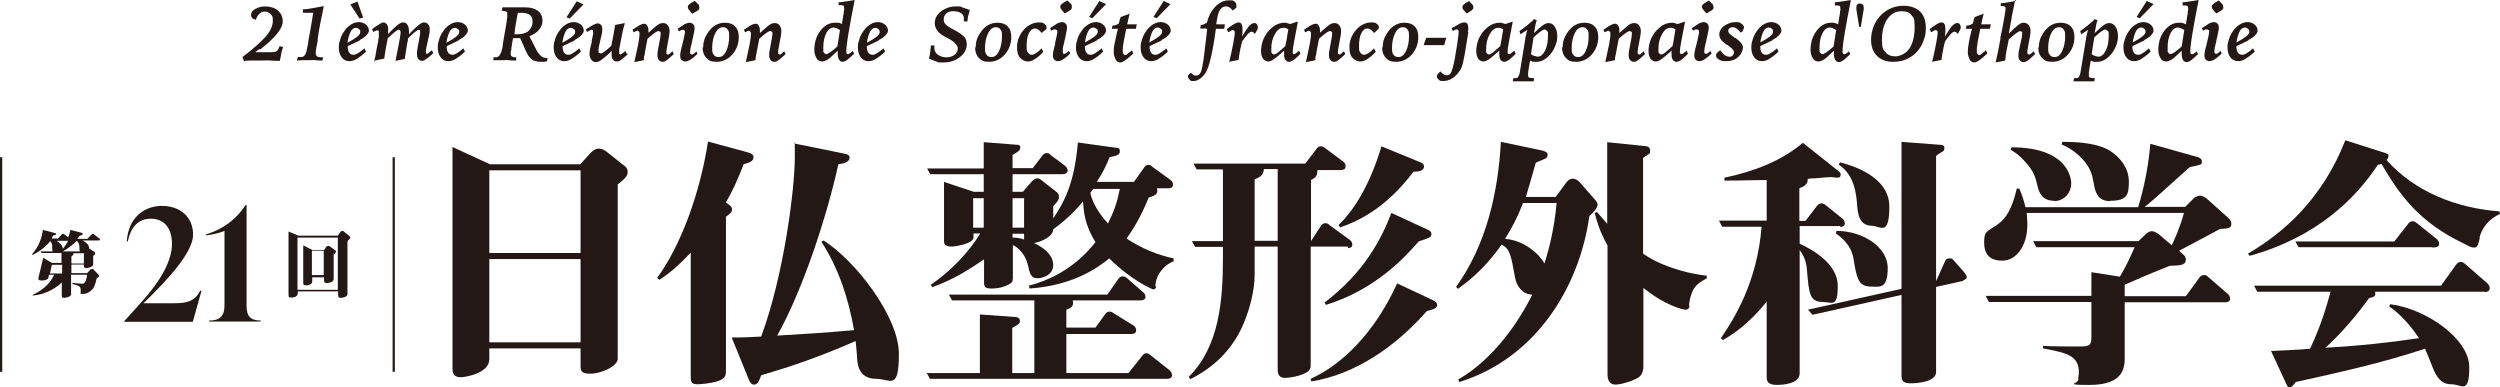 <?xml version="1.0" encoding="UTF-8"?>
<svg id="_レイヤー_1" data-name="レイヤー_1" xmlns="http://www.w3.org/2000/svg" version="1.1" viewBox="0 0 780.7 121">
  <!-- Generator: Adobe Illustrator 29.3.1, SVG Export Plug-In . SVG Version: 2.1.0 Build 151)  -->
  <defs>
    <style>
      .st0 {
        fill: #231815;
      }
    </style>
  </defs>
  <g>
    <g>
      <path class="st0" d="M81,15.3l-1.3,1h4.8c1,0,1.7-.1,2-.4s.6-.8.8-1.5l1.1.3c-.3.8-.5,1.5-.6,2.2s-.3,1.4-.4,2.1c-1.1,0-2.1,0-3-.1s-1.9,0-2.7,0h-3.3c-.8,0-1.6,0-2.2.2l-.5-1.3c3.2-2.4,5.6-4.5,7.2-6.3,1.6-1.8,2.3-3.5,2.3-5s-.2-1.6-.7-2.1-1.1-.8-1.8-.8-1.2.2-1.7.7-.9,1.1-1.1,1.9l-.7-.3c-.3,0-.5-.3-.6-.5s-.2-.4-.2-.7c0-.8.4-1.4,1.3-1.9.9-.5,1.9-.8,3.2-.8s2.9.4,3.9,1.3c1,.9,1.5,2,1.5,3.4,0,2.1-2.2,4.9-6.6,8.4l-.5.4-.2-.2Z"/>
      <path class="st0" d="M92.9,17.8h.7c.5,0,.9,0,1.2-.2s.4-.4.6-.7c.1-.3.3-.7.4-1.3s.4-1.7.6-3.4l.4-2.2c.5-2.7.8-4.7,1-6h-3.2v-1.1c1.1,0,2.2-.2,3.3-.4s2.2-.4,3.2-.6c-.3,1.7-.6,3.2-.9,4.5s-.4,2.3-.6,3.2l-.4,2.6v.7c-.5,2.1-.6,3.3-.6,3.6,0,.5.1.9.4,1.1s.8.3,1.6.3h.3l-.2,1c-.8,0-1.5,0-2.2-.1s-1.2,0-1.7,0h-1.4c-.6,0-1.5,0-2.7.1l.3-1.1h0Z"/>
      <path class="st0" d="M112.2,12.7l-3.6,1.7v.3c0,.8.2,1.4.5,1.8s.7.6,1.3.6.9-.2,1.4-.5,1.2-.8,2-1.5l.5,1c-1.1,1.1-2.1,1.8-2.9,2.3s-1.6.7-2.3.7c-1,0-1.8-.4-2.4-1.2s-.9-1.8-.9-3.1.2-1.7.5-2.7.8-1.8,1.3-2.5c.6-.9,1.3-1.5,2.1-2s1.6-.7,2.4-.7,1.6.3,2.2.8.9,1.2.9,1.9-1,2-2.9,2.9h0v.2ZM108.6,13.3h0c2.6-1.4,3.9-2.4,3.9-3.2s0-.7-.4-1-.6-.4-1-.4c-.6,0-1.2.4-1.6,1.2s-.8,2-1,3.5h0ZM111.6.4l1.8,5.1-1.1.3-2.9-4.4,2.2-.9h0Z"/>
      <path class="st0" d="M116.9,19.2c0-.6.3-1.3.4-2.1s.3-1.7.5-2.8l.3-1.4c0-.6.2-1.1.2-1.5v-1c0-.3,0-.6,0-.7s-.3-.2-.5-.2-.3,0-.5.1-.4.2-.7.4l-.4-.9c.3-.2.6-.4,1.1-.8,1.2-.8,2-1.3,2.4-1.3s.8.2,1.1.6.4.8.4,1.4,0,.7,0,1.3,0,.3,0,.4c0-.1.4-.4.6-.7,1.9-2,3.2-3,4-3s1,.2,1.4.7.5,1.2.5,2,0,.3,0,.5v.5l.5-.5c2-2.1,3.4-3.2,4.1-3.2s1.1.2,1.4.6c.4.4.5,1,.5,1.7s-.2,1.9-.6,3.5-.6,2.7-.6,3.3,0,.4,0,.5.2.2.3.2.3,0,.6-.3.6-.5,1-.8l.4.9h0c-1.7,1.6-2.8,2.4-3.4,2.4s-1-.2-1.3-.6-.4-1-.4-1.7.2-1.9.5-3.4.5-2.6.5-3.2,0-.4,0-.6c0-.1-.2-.2-.4-.2-.4,0-1.2.6-2.6,1.9-.3.3-.6.6-.8.8,0,.3,0,.8-.2,1.3-.4,2.5-.7,4.2-.8,5.1l-2.9.6c.7-3.4,1.1-5.7,1.3-6.7.2-1.1.3-1.8.3-2.2s0-.4-.2-.6-.2-.2-.4-.2c-.4,0-1.2.6-2.5,1.8-.4.4-.7.6-.9.8-.3,1.4-.5,2.7-.7,3.7s-.3,1.9-.4,2.7l-2.9.6v.3Z"/>
      <path class="st0" d="M143.1,12.7l-3.6,1.7v.3c0,.8.2,1.4.5,1.8s.7.6,1.3.6.9-.2,1.4-.5,1.2-.8,2-1.5l.5,1c-1.1,1.1-2.1,1.8-2.9,2.3s-1.6.7-2.3.7c-1,0-1.8-.4-2.4-1.2s-.9-1.8-.9-3.1.2-1.7.5-2.7.8-1.8,1.3-2.5c.6-.9,1.3-1.5,2.1-2s1.6-.7,2.4-.7,1.6.3,2.2.8.9,1.2.9,1.9-1,2-2.9,2.9h0v.2ZM139.5,13.3h0c2.6-1.4,3.9-2.4,3.9-3.2s0-.7-.4-1-.6-.4-1-.4c-.6,0-1.2.4-1.6,1.2s-.8,2-1,3.5h0Z"/>
      <path class="st0" d="M154.4,17.9h.5c1,0,1.7-1.2,2.1-3.6v-.4l1.2-7c0-.6.2-1.1.2-1.6v-1c0-.3,0-.6-.3-.7-.2,0-.6-.2-1.1-.2h-.3l.2-1.1c.6,0,1.2,0,1.6,0s.8,0,1.2,0h4.4c1.7,0,3,.4,3.9,1.1s1.4,1.7,1.4,3-.4,2-1.1,2.9-1.7,1.5-3,2l1.6,3.1c0,.1.2.3.3.6,1,2.1,2.1,3.1,3.3,3.1s.2,0,.3,0h.2l-.2,1.1c-.3,0-.6,0-.9.1h-.9c-.8,0-1.5-.1-2.1-.3s-1.1-.6-1.5-1.1c-.5-.5-1.1-1.7-1.9-3.6-.4-1-.8-1.8-1.1-2.4h-2.2l-.5,3c0,.4,0,.8-.2,1.1v.7c0,.4,0,.7.3.9s.6.3,1.1.3h.3v1c-1,0-1.7,0-2.3-.1s-1.1,0-1.5,0h-3.4l.2-1h.2ZM160.6,10.7h.7c1.6,0,2.9-.3,3.7-1s1.3-1.7,1.3-2.9-.3-1.7-.8-2.1-1.4-.7-2.5-.7-.3,0-.7,0h-.6c-.2,1.3-.6,3-.9,5.3,0,.7-.2,1.2-.2,1.5h0Z"/>
      <path class="st0" d="M179.3,12.7l-3.6,1.7v.3c0,.8.2,1.4.5,1.8s.7.6,1.3.6.9-.2,1.4-.5,1.2-.8,2-1.5l.5,1c-1.1,1.1-2.1,1.8-2.9,2.3s-1.6.7-2.3.7c-1,0-1.8-.4-2.4-1.2s-.9-1.8-.9-3.1.2-1.7.5-2.7.8-1.8,1.3-2.5c.6-.9,1.3-1.5,2.1-2,.8-.5,1.6-.7,2.4-.7s1.6.3,2.2.8.9,1.2.9,1.9-1,2-2.9,2.9h0v.2ZM175.7,13.3h0c2.6-1.4,3.9-2.4,3.9-3.2s0-.7-.4-1-.6-.4-1-.4c-.6,0-1.2.4-1.6,1.2s-.8,2-1,3.5h0ZM180.1.4l2.1,1-4.3,4.4-1-.4s3.2-5,3.2-5Z"/>
      <path class="st0" d="M196.2,16.8l-1.6,1.4c-.4.3-.8.6-1.1.8s-.6.2-.9.2c-.5,0-.9-.2-1.2-.6s-.4-.9-.4-1.5v-1.2c-1.4,1.4-2.5,2.3-3.2,2.8s-1.2.7-1.7.7-1-.2-1.4-.7-.6-1.1-.6-1.9.2-1.9.7-3.7c0-.2,0-.4,0-.5.2-.8.3-1.4.4-1.8s0-.6,0-.8,0-.4,0-.5-.2-.2-.4-.2-.3,0-.6.2-.6.3-.9.5l-.3-.8.4-.3c1.7-1.1,2.7-1.6,3.2-1.6s.8.2,1.1.5c.3.3.4.8.4,1.4s-.2,1.8-.6,3.3-.6,2.6-.6,3.3,0,.6.2.7.3.2.5.2.7-.2,1.2-.6,1.3-1,2.1-1.8c.2-.9.4-1.9.6-3s.4-2.2.6-3.5l3-.6c0,.3-.2.9-.4,1.6s-.4,1.7-.6,2.8l-.3,1.5c-.2.9-.3,1.5-.4,2.1s0,.9,0,1.1,0,.4,0,.5c0,.1.2.2.3.2s.3,0,.6-.3c.3-.2.6-.4,1-.8l.4.9h.4Z"/>
      <path class="st0" d="M202.3,10.4l1.7-1.5c.8-.7,1.4-1.2,1.8-1.4.4-.2.8-.3,1.2-.3.6,0,1.2.2,1.5.7.4.4.6,1.1.6,1.8s-.2,1.9-.5,3.4-.5,2.6-.5,3.2,0,.4.1.5c0,.1.2.2.3.2h.3c.1,0,.3-.2.4-.3l.8-.7.4.9-1.1,1c-.5.5-1,.8-1.4,1.1s-.7.3-1,.3c-.5,0-.9-.2-1.2-.6s-.4-.9-.4-1.6.2-1.8.5-3.3.5-2.6.5-3.3,0-.5-.2-.6-.3-.2-.5-.2c-.4,0-1.3.6-2.6,1.7-.3.3-.6.5-.8.7l-.8,4.2c0,.6-.2,1.1-.3,1.5s0,.7,0,1l-3,.6c.5-2.2.9-4.1,1.2-5.6s.4-2.6.4-3.1,0-.6-.2-.8c0-.2-.3-.3-.5-.3s-.5.2-1.1.5h0l-.4-.8c.2-.1.5-.4.9-.6,1.3-.9,2.2-1.3,2.7-1.3s.8.2,1,.6c.3.4.4.9.4,1.5v1.3-.4Z"/>
      <path class="st0" d="M217.4,15.9l.4.9c-1,1-1.8,1.6-2.3,1.9s-1,.5-1.5.5-.9-.2-1.2-.5-.4-.8-.4-1.4.2-1.7.7-3.4c0-.2,0-.4.1-.5.2-.9.4-1.6.5-2.2s.2-1,.2-1.2,0-.4-.2-.5-.2-.2-.4-.2-.3,0-.5.1-.5.2-.8.4l-.4-.8,1.7-1.1c.4-.3.7-.5,1.1-.6s.6-.2.9-.2c.5,0,.9.2,1.2.5s.4.7.4,1.3-.2,1.3-.5,2.8c-.1.6-.3,1-.3,1.4-.2.9-.4,1.6-.5,2.1,0,.5-.1.8-.1,1.1s0,.4.1.5.2.2.4.2.4,0,.6-.2.6-.4,1-.8h-.2ZM217,.3l.9.9c.2.2.4.4.4.6s.1.4.1.6,0,.4-.2.6-.4.4-.8.6l-1.2.7-.8-.9h0c-.4-.5-.6-.8-.6-1.1s0-.5.2-.7.4-.4.7-.6l1.2-.7h.1Z"/>
      <path class="st0" d="M219.6,14.7c0-1.1.2-2.2.7-3.2s1.1-1.9,1.9-2.7c.6-.6,1.3-1,2-1.3s1.5-.4,2.3-.4c1.3,0,2.4.4,3.1,1.2.8.8,1.1,1.9,1.1,3.3,0,2.1-.7,3.9-2,5.4s-3,2.3-4.9,2.3-2.4-.4-3.2-1.2-1.2-1.9-1.2-3.3h.2ZM224.5,17.8c.9,0,1.7-.6,2.3-1.9s.9-2.8.9-4.6-.2-1.6-.5-2.1-.8-.7-1.4-.7c-1,0-1.8.6-2.4,1.8-.6,1.2-1,2.7-1,4.6s.2,1.7.5,2.2.8.7,1.4.7h.2Z"/>
      <path class="st0" d="M237.2,10.4l1.7-1.5c.8-.7,1.4-1.2,1.8-1.4.4-.2.8-.3,1.2-.3.6,0,1.2.2,1.5.7.4.4.6,1.1.6,1.8s-.2,1.9-.5,3.4-.5,2.6-.5,3.2,0,.4.1.5c0,.1.2.2.3.2h.3c.1,0,.3-.2.4-.3l.8-.7.4.9-1.1,1c-.5.5-1,.8-1.4,1.1s-.7.3-1,.3c-.5,0-.9-.2-1.2-.6s-.4-.9-.4-1.6.2-1.8.5-3.3.5-2.6.5-3.3,0-.5-.2-.6-.3-.2-.5-.2c-.4,0-1.3.6-2.6,1.7-.3.3-.6.5-.8.7l-.8,4.2c-.1.6-.2,1.1-.3,1.5s0,.7-.1,1l-3,.6c.5-2.2.9-4.1,1.2-5.6s.4-2.6.4-3.1,0-.6-.2-.8c-.1-.2-.3-.3-.5-.3s-.5.2-1.1.5h0l-.4-.8c.2-.1.5-.4.9-.6,1.3-.9,2.2-1.3,2.7-1.3s.8.2,1,.6c.3.4.4.9.4,1.5v1.3-.4Z"/>
      <path class="st0" d="M261.5,15.9l-1.8,1.7c-.6.6-1.2,1-1.6,1.2s-.9.4-1.3.4c-.8,0-1.4-.3-1.8-1s-.7-1.5-.7-2.6c0-2.3.6-4.3,1.9-6s2.8-2.5,4.5-2.5.7,0,1.1,0c.3,0,.7.2,1.1.4l.6-3.6c0-.3,0-.6.1-.8s0-.4,0-.5c0-.4,0-.7-.2-.8-.1-.1-.4-.2-.8-.2s-.1,0-.3,0h-.4V.7c.8,0,1.7-.2,2.5-.3S266.1.1,266.9,0c-.8,3.9-1.4,7.3-1.9,10.2-.5,2.9-.7,4.8-.7,5.6s0,.7.1.9c0,.2.2.2.4.2s.2,0,.3-.1.3-.2.5-.3l.7-.6.4.9-1.4,1.3c-.5.4-.8.7-1.2.9s-.7.3-.9.3c-.5,0-.9-.2-1.2-.7s-.4-1.1-.4-1.9,0-.2,0-.4v-.4h-.1ZM261.5,14.5l.8-5.1c-.4-.3-.8-.5-1.1-.6s-.6-.2-.9-.2c-.9,0-1.7.6-2.3,1.8s-.9,2.7-.9,4.5,0,1.2.2,1.5.4.5.7.5.7-.2,1.3-.6,1.3-1,2.2-1.8Z"/>
      <path class="st0" d="M274.3,12.7l-3.6,1.7v.3c0,.8.2,1.4.5,1.8s.7.6,1.3.6.9-.2,1.4-.5,1.2-.8,2-1.5l.5,1c-1.1,1.1-2.1,1.8-2.9,2.3s-1.6.7-2.3.7c-1,0-1.8-.4-2.4-1.2s-.9-1.8-.9-3.1.2-1.7.5-2.7.8-1.8,1.3-2.5c.6-.9,1.3-1.5,2.1-2s1.6-.7,2.4-.7,1.6.3,2.2.8.9,1.2.9,1.9-1,2-2.9,2.9h0v.2ZM270.7,13.3h.1c2.6-1.4,3.9-2.4,3.9-3.2s-.1-.7-.4-1-.6-.4-1-.4c-.6,0-1.2.4-1.6,1.2s-.8,2-1,3.5h0Z"/>
    </g>
    <g>
      <path class="st0" d="M302.9,2.9c-.2.7-.3,1.3-.5,1.9s-.2,1.2-.3,1.9h-1.1v-1c0-.7-.3-1.2-.9-1.6s-1.4-.6-2.4-.6-1.7.2-2.2.7-.8,1-.8,1.8.2,1.1.6,1.6c.4.4,1.2,1,2.6,1.7,1.7.9,2.8,1.7,3.3,2.3s.7,1.4.7,2.2c0,1.6-.7,2.9-2.1,4s-3.1,1.7-5.1,1.7-1.5,0-2.3-.3-1.5-.5-2.3-.9c.2-.7.3-1.4.4-2.1,0-.7.2-1.3.2-2h1.1v.9c0,.8.4,1.5,1.1,2,.7.5,1.6.8,2.7.8s1.8-.3,2.5-.8,1-1.2,1-2-1-2.1-3-3.1c-.2,0-.3-.2-.4-.2-1.4-.7-2.4-1.4-2.9-2.1s-.9-1.5-.9-2.4c0-1.4.6-2.7,1.9-3.7s2.9-1.6,4.7-1.6,1.3,0,2,.3,1.4.4,2.2.8l.2-.2Z"/>
      <path class="st0" d="M304.7,14.7c0-1.1.2-2.2.7-3.2s1.1-1.9,1.9-2.7,1.3-1,2-1.3,1.5-.4,2.3-.4c1.3,0,2.4.4,3.1,1.2.8.8,1.1,1.9,1.1,3.3,0,2.1-.7,3.9-2,5.4s-3,2.3-4.9,2.3-2.4-.4-3.2-1.2-1.2-1.9-1.2-3.3h.2ZM309.7,17.8c.9,0,1.7-.6,2.3-1.9s.9-2.8.9-4.6-.2-1.6-.5-2.1-.8-.7-1.4-.7c-1,0-1.8.6-2.4,1.8s-1,2.7-1,4.6.2,1.7.5,2.2.8.7,1.4.7h.2Z"/>
      <path class="st0" d="M326.1,9.6l-.8.7c-.4-.5-.8-.9-1.1-1.1s-.6-.3-1-.3c-.8,0-1.4.5-1.9,1.5s-.7,2.3-.7,4,.1,1.5.4,2c.3.5.7.7,1.2.7s.8-.2,1.3-.5,1.1-.8,1.8-1.5l.5,1.1c-1,1.1-1.9,1.8-2.7,2.3s-1.5.7-2.2.7-1.7-.4-2.4-1.2-.9-1.9-.9-3.2.2-2.1.6-3.1,1-1.9,1.8-2.7c.6-.7,1.3-1.1,2.1-1.5.7-.3,1.5-.5,2.4-.5s1.2.1,1.6.4.7.7.7,1.1,0,.4,0,.5l-.5.5h-.1Z"/>
      <path class="st0" d="M333.8,15.8l.4.9c-1,1-1.8,1.6-2.3,1.9s-1,.5-1.5.5-.9-.2-1.2-.5-.4-.8-.4-1.4.2-1.7.7-3.4c0-.2,0-.4,0-.5.2-.9.4-1.6.5-2.2s.2-1,.2-1.2,0-.4-.2-.5-.2-.2-.4-.2-.3,0-.5,0-.5.2-.8.4l-.4-.8,1.7-1.1c.4-.3.7-.5,1.1-.6s.6-.2.9-.2c.5,0,.9.2,1.2.5s.4.7.4,1.3-.2,1.3-.5,2.8c0,.6-.3,1-.3,1.4-.2.9-.4,1.6-.5,2.1,0,.5,0,.8,0,1.1s0,.4,0,.5.2.2.4.2.4,0,.6-.2.6-.4,1-.8h-.2ZM333.4.2l.9.9c.2.2.4.4.4.6s0,.4,0,.6,0,.4-.2.6-.4.4-.8.6l-1.2.7-.8-.9h0c-.4-.5-.6-.8-.6-1.1s0-.5.2-.7.4-.4.7-.6l1.2-.7h0Z"/>
      <path class="st0" d="M342.4,12.7l-3.6,1.7v.3c0,.8.2,1.4.5,1.8.3.4.7.6,1.3.6s.9-.2,1.4-.5,1.2-.8,2-1.5l.5,1c-1.1,1.1-2.1,1.8-2.9,2.3s-1.6.7-2.3.7c-1,0-1.8-.4-2.4-1.2s-.9-1.8-.9-3.1.2-1.7.5-2.7.8-1.8,1.3-2.5c.6-.9,1.3-1.5,2.1-2s1.6-.7,2.4-.7,1.6.3,2.2.8.9,1.2.9,1.9-1,2-2.9,2.9h0v.2ZM338.9,13.2h0c2.6-1.4,3.9-2.4,3.9-3.2s0-.7-.4-1-.6-.4-1-.4c-.6,0-1.2.4-1.6,1.2s-.8,2-1,3.5h0ZM343.3.3l2.1,1-4.3,4.4-1-.4,3.2-5Z"/>
      <path class="st0" d="M352.8,4.1c-.2.9-.4,1.6-.5,2.1s-.2,1-.3,1.4h3l-.3,1.4h-3c-.3,1.6-.6,2.9-.8,4.1-.2,1.2-.3,2-.3,2.6s0,.8.2,1.1.3.4.5.4.4,0,.7-.3.8-.6,1.5-1.2l.4,1h0c-2,1.9-3.3,2.8-4,2.8s-1.2-.3-1.5-.9-.6-1.4-.6-2.3,0-1.6.3-2.8.5-2.7,1-4.5h-1.9l.2-1c.4,0,.8-.1,1.1-.2s.6-.3.9-.5c0-.3.2-.5.2-.8s.2-.7.4-1.2l2.7-1v-.2Z"/>
      <path class="st0" d="M362.6,12.7l-3.6,1.7v.3c0,.8.2,1.4.5,1.8.3.4.7.6,1.3.6s.9-.2,1.4-.5,1.2-.8,2-1.5l.5,1c-1.1,1.1-2.1,1.8-2.9,2.3s-1.6.7-2.3.7c-1,0-1.8-.4-2.4-1.2s-.9-1.8-.9-3.1.2-1.7.5-2.7.8-1.8,1.3-2.5c.6-.9,1.3-1.5,2.1-2,.8-.5,1.6-.7,2.4-.7s1.6.3,2.2.8.9,1.2.9,1.9-1,2-2.9,2.9h0v.2ZM359,13.2h0c2.6-1.4,3.9-2.4,3.9-3.2s0-.7-.4-1-.6-.4-1-.4c-.6,0-1.2.4-1.6,1.2s-.8,2-1,3.5h0ZM363.4.3l2.1,1-4.3,4.4-1-.4s3.2-5,3.2-5Z"/>
      <path class="st0" d="M376.6,8.9h-1.8l.2-1.1c.5,0,.8-.1,1.1-.3s.6-.3.8-.4c.5-2.1,1.4-3.8,2.7-5.1s2.7-1.9,4.2-1.9,1.3.1,1.7.4c.4.3.6.6.6,1.1s0,.4,0,.6-.2.4-.4.5l-.7.6c-.4-.4-.7-.8-1.1-1s-.7-.3-1.1-.3c-.8,0-1.4.4-1.9,1.2s-.8,2.3-1.1,4.4h2.7l-.2,1.4h-2.6c-1,7.4-2.1,12-3.2,13.7-.5.8-1.2,1.5-1.8,1.9-.7.5-1.3.7-2,.7s-.9,0-1.2-.4-.5-.6-.5-.9,0-.3,0-.4c0,0,.2-.3.3-.4l.6-.5c.3.3.5.5.8.7s.5.2.8.2c.7,0,1.2-.4,1.5-1.1.3-.7.6-2.2.9-4.3l1.1-9.2h-.4Z"/>
      <path class="st0" d="M383.9,19.2c.5-2.1.9-3.9,1.2-5.6s.5-2.8.5-3.3,0-.5-.2-.7-.3-.2-.5-.2-.6.2-1.2.6c0,0-.2,0-.2,0l-.4-.9h0c1.8-1.4,3-2.1,3.6-2.1s.8.2,1,.5.3.8.3,1.4v1.1c0,.5,0,.9-.2,1.5,1.1-1.8,1.9-3,2.4-3.5s1-.8,1.5-.8.6.1.8.4.3.5.3.9,0,.5-.2.8-.4.8-.7,1.3c-.2-.2-.4-.4-.5-.5s-.4-.2-.5-.2c-.3,0-.7.2-1.2.7s-1,1.2-1.8,2.3c-.3,1.1-.5,2.1-.7,3.1-.2.9-.3,1.9-.4,2.7l-3,.6v-.2Z"/>
      <path class="st0" d="M405.3,6.8c-.5,2.7-.9,4.8-1.2,6.3s-.4,2.5-.4,3,0,.4,0,.6c0,0,.2.2.4.2s.3,0,.5-.2.6-.4,1.1-.9l.4,1-.8.8c-.7.6-1.2,1.1-1.6,1.3s-.8.4-1.1.4c-.5,0-.9-.2-1.2-.6-.3-.4-.4-1-.4-1.7s0-.3,0-.5v-.7c-1.4,1.3-2.5,2.2-3.2,2.7s-1.3.7-1.8.7-1.2-.3-1.6-.9-.6-1.4-.6-2.4.2-2,.5-3,.8-1.8,1.4-2.7c.8-1,1.6-1.7,2.5-2.3.9-.5,1.9-.8,2.8-.8s.6,0,.9.1.6.2,1,.3l2.1-.7h.2ZM402.2,9.1c-.3-.2-.6-.3-.8-.4-.3,0-.5,0-.8,0-.9,0-1.8.7-2.5,2-.8,1.4-1.1,2.9-1.1,4.6s0,1,.2,1.3.4.4.7.4.7-.2,1.2-.6,1.3-1.1,2.3-2c0-.6.3-1.3.4-2.1s.3-1.8.5-3.1h0Z"/>
      <path class="st0" d="M412,10.4l1.7-1.5c.8-.7,1.4-1.2,1.8-1.4.4-.2.8-.3,1.2-.3.6,0,1.2.2,1.5.7.4.4.6,1.1.6,1.8s-.2,1.9-.5,3.4-.5,2.6-.5,3.2,0,.4.1.5c0,0,.2.2.3.2h.3c.1,0,.3-.2.4-.3l.8-.7.4.9-1.1,1c-.5.5-1,.8-1.4,1.1s-.7.3-1,.3c-.5,0-.9-.2-1.2-.6-.3-.4-.4-.9-.4-1.6s.2-1.8.5-3.3.5-2.6.5-3.3,0-.5-.2-.6-.3-.2-.5-.2c-.4,0-1.3.6-2.6,1.7-.3.3-.6.5-.8.7l-.8,4.2c0,.6-.2,1.1-.3,1.5s0,.7,0,1l-3,.6c.5-2.2.9-4.1,1.2-5.6s.4-2.6.4-3.1,0-.6-.2-.8c0-.2-.3-.3-.5-.3s-.5.2-1.1.5h0l-.4-.8c.2,0,.5-.4.9-.6,1.3-.9,2.2-1.3,2.7-1.3s.8.2,1,.6c.3.4.4.9.4,1.5s0,.3,0,.6v.7-.4Z"/>
      <path class="st0" d="M429.9,9.6l-.8.7c-.4-.5-.8-.9-1.1-1.1s-.6-.3-1-.3c-.8,0-1.4.5-1.9,1.5s-.7,2.3-.7,4,.1,1.5.4,2,.7.7,1.2.7.8-.2,1.3-.5,1.1-.8,1.8-1.5l.5,1.1c-1,1.1-1.9,1.8-2.7,2.3s-1.5.7-2.2.7-1.7-.4-2.4-1.2-.9-1.9-.9-3.2.2-2.1.6-3.1,1-1.9,1.8-2.7c.6-.7,1.3-1.1,2.1-1.5.7-.3,1.5-.5,2.4-.5s1.2.1,1.6.4.7.7.7,1.1,0,.4-.1.5-.3.3-.5.5h-.1Z"/>
      <path class="st0" d="M431.8,14.7c0-1.1.2-2.2.7-3.2s1.1-1.9,1.9-2.7c.6-.6,1.3-1,2-1.3s1.5-.4,2.3-.4c1.3,0,2.4.4,3.1,1.2.8.8,1.1,1.9,1.1,3.3,0,2.1-.7,3.9-2,5.4s-3,2.3-4.9,2.3-2.4-.4-3.2-1.2-1.2-1.9-1.2-3.3h.2ZM436.8,17.8c.9,0,1.7-.6,2.3-1.9s.9-2.8.9-4.6-.2-1.6-.5-2.1-.8-.7-1.4-.7c-1,0-1.8.6-2.4,1.8-.6,1.2-1,2.7-1,4.6s.2,1.7.5,2.2.8.7,1.4.7h.2Z"/>
      <path class="st0" d="M444.6,14.1s0-.2.1-.4c.3-.8.5-1.5.7-1.9h6.3c-.2.4-.3.8-.4,1.2-.1.4-.2.8-.3,1.1h-6.4Z"/>
      <path class="st0" d="M458.5,10.2l-1,6.2c-.3,1.5-.5,2.7-.7,3.5s-.5,1.5-.9,2.1c-.6,1-1.4,1.8-2.3,2.4s-1.9.9-2.8.9-1.1,0-1.5-.4-.6-.6-.6-1,0-.3.1-.5.2-.3.4-.5l.6-.6c.3.4.7.7,1,.9s.6.3,1,.3c.6,0,1.1-.3,1.4-1s.7-2,1.1-4.1l.4-2.5c.3-1.6.5-2.9.6-4,.2-1.1.2-1.8.2-2s0-.4-.1-.5c0,0-.2-.2-.3-.2s-.2,0-.4,0c-.2,0-.5.3-1,.5l-.4-.9,1.5-.8c.6-.4,1.1-.7,1.5-.8s.7-.2,1-.2.7.1.9.4.3.6.3,1.1v.5c0,.2,0,.6-.1,1h.1ZM458.6.2l.9.9c.2.2.4.4.5.6,0,.2.1.3.1.5s0,.5-.2.7-.4.4-.7.6l-1.2.7-.8-.9h0c-.4-.4-.5-.7-.5-1s0-.5.2-.7.4-.4.7-.6l1.2-.7h-.2Z"/>
      <path class="st0" d="M472.4,6.8c-.5,2.7-.9,4.8-1.2,6.3s-.4,2.5-.4,3,0,.4.1.6c0,0,.2.2.4.2s.3,0,.5-.2.6-.4,1.1-.9l.4,1-.8.8c-.7.6-1.2,1.1-1.6,1.3s-.8.4-1.1.4c-.5,0-.9-.2-1.2-.6-.3-.4-.4-1-.4-1.7s0-.3,0-.5v-.7c-1.4,1.3-2.5,2.2-3.2,2.7s-1.3.7-1.8.7-1.2-.3-1.6-.9-.6-1.4-.6-2.4.2-2,.5-3,.8-1.8,1.4-2.7c.8-1,1.6-1.7,2.5-2.3.9-.5,1.9-.8,2.8-.8s.6,0,.9.1.6.2,1,.3l2.1-.7h.2ZM469.3,9.1c-.3-.2-.6-.3-.8-.4-.3,0-.5,0-.8,0-.9,0-1.8.7-2.5,2-.8,1.4-1.1,2.9-1.1,4.6s0,1,.2,1.3.4.4.7.4.7-.2,1.2-.6,1.3-1.1,2.3-2c.1-.6.3-1.3.4-2.1s.3-1.8.5-3.1h0Z"/>
      <path class="st0" d="M478.8,5.9l1.1.4c-.1.4-.3.9-.4,1.4s-.2,1.1-.3,1.7l-.2,1c0,0,.2-.3.4-.4,1.8-1.8,3.1-2.8,4.1-2.8s1.5.4,2,1.1c.5.7.8,1.7.8,3s-.2,2-.6,3-.9,1.9-1.6,2.7c-.6.7-1.3,1.3-2,1.7s-1.5.6-2.2.6-.7,0-1,0-.7-.2-1.1-.4l-.6,3.7v.8c0,.4,0,.7.3.8s.6.2,1.2.2h.4l-.2,1h-6.5l.2-1h.5c.4,0,.8,0,1-.4s.4-.7.5-1.4l1.7-10.3c0-.6.2-1.1.3-1.6s.2-1,.4-1.4l-2.2,1.4-.3-1c.8-.6,1.6-1.1,2.3-1.7s1.4-1.2,2.1-1.8v-.2ZM478.1,16.9c.4.3.7.5,1.1.6.4,0,.7.2,1,.2.9,0,1.6-.6,2.3-1.9.6-1.2.9-2.8.9-4.6s0-1.1-.3-1.5c-.2-.3-.5-.5-.8-.5s-1.5.7-3.1,2.2l-.3.3-.8,5.1h0Z"/>
      <path class="st0" d="M488,14.7c0-1.1.2-2.2.7-3.2s1.1-1.9,1.9-2.7c.6-.6,1.3-1,2-1.3s1.5-.4,2.3-.4c1.3,0,2.4.4,3.1,1.2.8.8,1.1,1.9,1.1,3.3,0,2.1-.7,3.9-2,5.4s-3,2.3-4.9,2.3-2.4-.4-3.2-1.2-1.2-1.9-1.2-3.3h.2ZM492.9,17.8c.9,0,1.7-.6,2.3-1.9s.9-2.8.9-4.6-.2-1.6-.5-2.1-.8-.7-1.4-.7c-1,0-1.8.6-2.4,1.8-.6,1.2-1,2.7-1,4.6s.2,1.7.5,2.2.8.7,1.4.7h.2Z"/>
      <path class="st0" d="M505.6,10.4l1.7-1.5c.8-.7,1.4-1.2,1.8-1.4.4-.2.8-.3,1.2-.3.6,0,1.2.2,1.5.7.4.4.6,1.1.6,1.8s-.2,1.9-.5,3.4-.5,2.6-.5,3.2,0,.4.1.5c0,0,.2.2.3.2h.3c.1,0,.3-.2.4-.3l.8-.7.4.9-1.1,1c-.5.5-1,.8-1.4,1.1s-.7.3-1,.3c-.5,0-.9-.2-1.2-.6-.3-.4-.4-.9-.4-1.6s.2-1.8.5-3.3.5-2.6.5-3.3,0-.5-.2-.6-.3-.2-.5-.2c-.4,0-1.3.6-2.6,1.7-.3.3-.6.5-.8.7l-.8,4.2c-.1.6-.2,1.1-.3,1.5s0,.7-.1,1l-3,.6c.5-2.2.9-4.1,1.2-5.6s.4-2.6.4-3.1,0-.6-.2-.8c-.1-.2-.3-.3-.5-.3s-.5.2-1.1.5h0l-.4-.8c.2,0,.5-.4.9-.6,1.3-.9,2.2-1.3,2.7-1.3s.8.2,1,.6c.3.4.4.9.4,1.5s0,.3,0,.6v.7-.4Z"/>
      <path class="st0" d="M526.2,6.8c-.5,2.7-.9,4.8-1.2,6.3s-.4,2.5-.4,3,0,.4.1.6c0,0,.2.2.4.2s.3,0,.5-.2.6-.4,1.1-.9l.4,1-.8.8c-.7.6-1.2,1.1-1.6,1.3s-.8.4-1.1.4c-.5,0-.9-.2-1.2-.6-.3-.4-.4-1-.4-1.7s0-.3,0-.5v-.7c-1.4,1.3-2.5,2.2-3.2,2.7s-1.3.7-1.8.7-1.2-.3-1.6-.9-.6-1.4-.6-2.4.2-2,.5-3,.8-1.8,1.4-2.7c.8-1,1.6-1.7,2.5-2.3.9-.5,1.9-.8,2.8-.8s.6,0,.9.1.6.2,1,.3l2.1-.7h.2ZM523.1,9.1c-.3-.2-.6-.3-.8-.4-.3,0-.5,0-.8,0-.9,0-1.8.7-2.5,2-.8,1.4-1.1,2.9-1.1,4.6s0,1,.2,1.3.4.4.7.4.7-.2,1.2-.6,1.3-1.1,2.3-2c.1-.6.3-1.3.4-2.1s.3-1.8.5-3.1h0Z"/>
      <path class="st0" d="M534.1,15.8l.4.9c-1,1-1.8,1.6-2.3,1.9s-1,.5-1.5.5-.9-.2-1.2-.5-.4-.8-.4-1.4.2-1.7.7-3.4c0-.2,0-.4.1-.5.2-.9.4-1.6.5-2.2s.2-1,.2-1.2,0-.4-.2-.5-.2-.2-.4-.2-.3,0-.5,0-.5.2-.8.4l-.4-.8,1.7-1.1c.4-.3.7-.5,1.1-.6s.6-.2.9-.2c.5,0,.9.2,1.2.5s.4.7.4,1.3-.2,1.3-.5,2.8c-.1.6-.3,1-.3,1.4-.2.9-.4,1.6-.5,2.1,0,.5-.1.8-.1,1.1s0,.4.1.5.2.2.4.2.4,0,.6-.2.6-.4,1-.8h-.2ZM533.7.2l.9.9c.2.2.4.4.4.6s.1.4.1.6,0,.4-.2.6-.4.4-.8.6l-1.2.7-.8-.9h0c-.4-.5-.6-.8-.6-1.1s0-.5.2-.7.4-.4.7-.6l1.2-.7h.1Z"/>
      <path class="st0" d="M544.4,9.6l-.8.6c-.5-.6-.9-1-1.3-1.3s-.8-.4-1.2-.4-.7.1-1,.3-.4.5-.4.8.1.6.4.9.8.7,1.6,1.3h.2c1.6,1.2,2.4,2.1,2.4,3s-.5,2.1-1.5,3-2.2,1.3-3.7,1.3-1.7-.2-2.3-.5-.9-.8-.9-1.3,0-.4.1-.5.2-.3.4-.5l.8-.6c.5.7,1,1.2,1.4,1.5s.9.5,1.4.5.8,0,1.1-.4.4-.6.4-1c0-.6-.7-1.3-2.1-2.3h-.2c-.9-.7-1.5-1.2-1.8-1.7-.3-.4-.5-.9-.5-1.5,0-1,.5-2,1.5-2.7s2.2-1.2,3.6-1.2,1.3.2,1.8.5.8.7.8,1.1,0,.3-.1.5c0,.2-.2.3-.4.4l.3.2Z"/>
      <path class="st0" d="M553.3,12.7l-3.6,1.7v.3c0,.8.2,1.4.5,1.8.3.4.7.6,1.3.6s.9-.2,1.4-.5,1.2-.8,2-1.5l.5,1c-1.1,1.1-2.1,1.8-2.9,2.3s-1.6.7-2.3.7c-1,0-1.8-.4-2.4-1.2s-.9-1.8-.9-3.1.2-1.7.5-2.7.8-1.8,1.3-2.5c.6-.9,1.3-1.5,2.1-2,.8-.5,1.6-.7,2.4-.7s1.6.3,2.2.8.9,1.2.9,1.9-1,2-2.9,2.9h0v.2ZM549.7,13.2h.1c2.6-1.4,3.9-2.4,3.9-3.2s-.1-.7-.4-1-.6-.4-1-.4c-.6,0-1.2.4-1.6,1.2s-.8,2-1,3.5h0Z"/>
      <path class="st0" d="M572.6,15.9l-1.8,1.7c-.6.6-1.2,1-1.6,1.2s-.9.4-1.3.4c-.8,0-1.4-.3-1.8-1s-.7-1.5-.7-2.6c0-2.3.6-4.3,1.9-6s2.8-2.5,4.5-2.5.7,0,1.1.1c.3,0,.7.2,1.1.4l.6-3.6c0-.3,0-.6.1-.8s0-.4,0-.5c0-.4,0-.7-.2-.8-.1-.1-.4-.2-.8-.2s-.1,0-.3,0h-.4V.7c.8,0,1.7-.2,2.5-.3s1.7-.3,2.5-.4c-.8,3.9-1.4,7.3-1.9,10.2s-.7,4.8-.7,5.6,0,.7.1.9c0,.2.2.2.4.2s.2,0,.3,0,.3-.2.5-.3l.7-.6.4.9-1.4,1.3c-.5.4-.8.7-1.2.9s-.7.3-.9.3c-.5,0-.9-.2-1.2-.7s-.4-1.1-.4-1.9,0-.2,0-.4v-.4h-.1ZM572.6,14.5l.8-5.1c-.4-.3-.8-.5-1.1-.6s-.6-.2-.9-.2c-.9,0-1.7.6-2.3,1.8-.6,1.2-.9,2.7-.9,4.5s0,1.2.2,1.5.4.5.7.5.7-.2,1.3-.6,1.3-1,2.2-1.8h0Z"/>
      <path class="st0" d="M580.6,8.5l-.9-5.6v-.5c0-.4,0-.7.3-1s.5-.3.8-.3.7.1.9.3c.2.2.3.5.3,1s0,.2,0,.3v.2l-.9,5.5h-.5,0Z"/>
      <path class="st0" d="M584.3,12.4c0-1.4.3-2.9.8-4.2s1.4-2.6,2.4-3.6c.9-.9,2-1.6,3.2-2.1s2.5-.7,3.8-.7c2.1,0,3.8.6,5.1,1.8,1.2,1.2,1.8,2.9,1.8,5.1s-.3,2.8-.8,4.2-1.3,2.6-2.3,3.6c-.9.9-2,1.6-3.2,2.1s-2.5.7-3.9.7c-2.2,0-3.8-.6-5.1-1.9s-1.8-2.9-1.8-5.1h0ZM593.9,3.5c-1.9,0-3.3.8-4.5,2.4-1.1,1.6-1.7,3.8-1.7,6.6s.4,2.9,1.1,3.8c.7.9,1.8,1.3,3.1,1.3s3.3-.8,4.4-2.5,1.6-3.9,1.6-6.7-.3-2.8-1-3.7-1.7-1.2-3.1-1.2h.1Z"/>
      <path class="st0" d="M603.4,19.2c.5-2.1.9-3.9,1.2-5.6s.5-2.8.5-3.3,0-.5-.2-.7-.3-.2-.5-.2-.6.2-1.2.6c0,0-.2,0-.2,0l-.4-.9h0c1.8-1.4,3-2.1,3.6-2.1s.8.2,1,.5.3.8.3,1.4v1.1c0,.5-.1.9-.2,1.5,1.1-1.8,1.9-3,2.4-3.5s1-.8,1.5-.8.6.1.8.4.3.5.3.9,0,.5-.2.8-.4.8-.7,1.3c-.2-.2-.4-.4-.5-.5s-.4-.2-.5-.2c-.3,0-.7.2-1.2.7s-1,1.2-1.8,2.3c-.3,1.1-.5,2.1-.7,3.1-.2.9-.3,1.9-.4,2.7l-3,.6v-.2Z"/>
      <path class="st0" d="M619.5,4.1c-.2.9-.4,1.6-.5,2.1s-.2,1-.3,1.4h3l-.3,1.4h-3c-.3,1.6-.6,2.9-.8,4.1-.2,1.2-.3,2-.3,2.6s0,.8.2,1.1.3.4.5.4.4,0,.7-.3.8-.6,1.5-1.2l.4,1h0c-2,1.9-3.3,2.8-4,2.8s-1.2-.3-1.5-.9-.6-1.4-.6-2.3.1-1.6.3-2.8.5-2.7,1-4.5h-1.9l.2-1c.4,0,.8-.1,1.1-.2.3-.1.6-.3.9-.5,0-.3.2-.5.2-.8s.2-.7.4-1.2l2.7-1v-.2Z"/>
      <path class="st0" d="M629.3,0c-.5,2.3-.7,3.7-.9,4.4s-.2,1-.2,1.2l-.9,4.9,1.7-1.6c.7-.7,1.3-1.1,1.7-1.4s.8-.4,1.2-.4c.6,0,1.2.2,1.6.7s.6,1.1.6,1.9-.2,1.9-.5,3.4-.5,2.6-.5,3.2,0,.4.1.5.2.2.4.2h.3c0,0,.3-.2.4-.3l.8-.7.4.9-1.4,1.3c-.4.4-.8.7-1.2.9s-.7.3-1,.3c-.5,0-.9-.2-1.2-.6s-.4-.9-.4-1.5.2-1.9.6-3.5.6-2.7.6-3.3,0-.5-.2-.6c-.1,0-.3-.2-.4-.2-.4,0-1.3.6-2.7,1.8-.4.3-.7.6-.9.8l-.8,4.1c-.1.6-.2,1.1-.2,1.4s-.1.7-.1,1.1l-3,.6c.4-1.7.9-4.1,1.5-7.4v-.5l.5-2.3c.3-1.7.6-3.2.8-4.4s.3-2,.3-2.3,0-.4-.2-.5c-.1-.1-.3-.2-.6-.2h-.7v-.9c.8,0,1.6-.2,2.4-.3s1.7-.3,2.5-.5l-.4-.2Z"/>
      <path class="st0" d="M636.7,14.7c0-1.1.2-2.2.7-3.2s1.1-1.9,1.9-2.7c.6-.6,1.3-1,2-1.3s1.5-.4,2.3-.4c1.3,0,2.4.4,3.1,1.2.8.8,1.1,1.9,1.1,3.3,0,2.1-.7,3.9-2,5.4s-3,2.3-4.9,2.3-2.4-.4-3.2-1.2-1.2-1.9-1.2-3.3h.2ZM641.7,17.8c.9,0,1.7-.6,2.3-1.9s.9-2.8.9-4.6-.2-1.6-.5-2.1-.8-.7-1.4-.7c-1,0-1.8.6-2.4,1.8s-1,2.7-1,4.6.2,1.7.5,2.2.8.7,1.4.7h.2Z"/>
      <path class="st0" d="M653.9,5.9l1.1.4c-.1.4-.3.9-.4,1.4s-.2,1.1-.3,1.7l-.2,1c0,0,.2-.3.4-.4,1.8-1.8,3.1-2.8,4.1-2.8s1.5.4,2,1.1c.5.7.8,1.7.8,3s-.2,2-.6,3-.9,1.9-1.6,2.7c-.6.7-1.3,1.3-2,1.7s-1.5.6-2.2.6-.7,0-1,0-.7-.2-1.1-.4l-.6,3.7v.8c0,.4,0,.7.3.8s.6.2,1.2.2h.4l-.2,1h-6.5l.2-1h.5c.4,0,.8,0,1-.4s.4-.7.5-1.4l1.7-10.3c0-.6.2-1.1.3-1.6.1-.5.2-1,.4-1.4l-2.2,1.4-.3-1c.8-.6,1.6-1.1,2.3-1.7s1.4-1.2,2.1-1.8v-.2ZM653.2,16.9c.4.3.7.5,1.1.6s.7.2,1,.2c.9,0,1.6-.6,2.3-1.9.6-1.2.9-2.8.9-4.6s0-1.1-.3-1.5c-.2-.3-.5-.5-.8-.5s-1.5.7-3.1,2.2l-.3.3-.8,5.1h0Z"/>
      <path class="st0" d="M669.5,12.7l-3.6,1.7v.3c0,.8.2,1.4.5,1.8.3.4.7.6,1.3.6s.9-.2,1.4-.5,1.2-.8,2-1.5l.5,1c-1.1,1.1-2.1,1.8-2.9,2.3s-1.6.7-2.3.7c-1,0-1.8-.4-2.4-1.2s-.9-1.8-.9-3.1.2-1.7.5-2.7.8-1.8,1.3-2.5c.6-.9,1.3-1.5,2.1-2,.8-.5,1.6-.7,2.4-.7s1.6.3,2.2.8.9,1.2.9,1.9-1,2-2.9,2.9h0v.2ZM666,13.2h.1c2.6-1.4,3.9-2.4,3.9-3.2s-.1-.7-.4-1-.6-.4-1-.4c-.6,0-1.2.4-1.6,1.2s-.8,2-1,3.5h0ZM670.4.3l2.1,1-4.3,4.4-1-.4,3.2-5h0Z"/>
      <path class="st0" d="M681.2,15.9l-1.8,1.7c-.6.6-1.2,1-1.6,1.2s-.9.4-1.3.4c-.8,0-1.4-.3-1.8-1s-.7-1.5-.7-2.6c0-2.3.6-4.3,1.9-6s2.8-2.5,4.5-2.5.7,0,1.1.1c.3,0,.7.2,1.1.4l.6-3.6c0-.3,0-.6.1-.8s0-.4,0-.5c0-.4,0-.7-.2-.8-.1-.1-.4-.2-.8-.2s-.1,0-.3,0h-.4V.7c.8,0,1.7-.2,2.5-.3s1.7-.3,2.5-.4c-.8,3.9-1.4,7.3-1.9,10.2s-.7,4.8-.7,5.6,0,.7.1.9c0,.2.2.2.4.2s.2,0,.3,0,.3-.2.5-.3l.7-.6.4.9-1.4,1.3c-.5.4-.8.7-1.2.9s-.7.3-.9.3c-.5,0-.9-.2-1.2-.7s-.4-1.1-.4-1.9,0-.2,0-.4v-.4h-.1ZM681.3,14.5l.8-5.1c-.4-.3-.8-.5-1.1-.6s-.6-.2-.9-.2c-.9,0-1.7.6-2.3,1.8-.6,1.2-.9,2.7-.9,4.5s0,1.2.2,1.5.4.5.7.5.7-.2,1.3-.6,1.3-1,2.2-1.8h0Z"/>
      <path class="st0" d="M693.4,15.8l.4.9c-1,1-1.8,1.6-2.3,1.9s-1,.5-1.5.5-.9-.2-1.2-.5-.4-.8-.4-1.4.2-1.7.7-3.4c0-.2,0-.4.1-.5.2-.9.4-1.6.5-2.2s.2-1,.2-1.2,0-.4-.2-.5-.2-.2-.4-.2-.3,0-.5,0-.5.2-.8.4l-.4-.8,1.7-1.1c.4-.3.7-.5,1.1-.6s.6-.2.9-.2c.5,0,.9.2,1.2.5s.4.7.4,1.3-.2,1.3-.5,2.8c-.1.6-.3,1-.3,1.4-.2.9-.4,1.6-.5,2.1,0,.5-.1.8-.1,1.1s0,.4.1.5.2.2.4.2.4,0,.6-.2.6-.4,1-.8h-.2ZM692.9.2l.9.9c.2.2.4.4.4.6s.1.4.1.6,0,.4-.2.6-.4.4-.8.6l-1.2.7-.8-.9h0c-.4-.5-.6-.8-.6-1.1s0-.5.2-.7.4-.4.7-.6l1.2-.7h0Z"/>
      <path class="st0" d="M702,12.7l-3.6,1.7v.3c0,.8.2,1.4.5,1.8.3.4.7.6,1.3.6s.9-.2,1.4-.5,1.2-.8,2-1.5l.5,1c-1.1,1.1-2.1,1.8-2.9,2.3s-1.6.7-2.3.7c-1,0-1.8-.4-2.4-1.2s-.9-1.8-.9-3.1.2-1.7.5-2.7.8-1.8,1.3-2.5c.6-.9,1.3-1.5,2.1-2,.8-.5,1.6-.7,2.4-.7s1.6.3,2.2.8.9,1.2.9,1.9-1,2-2.9,2.9h0v.2ZM698.4,13.2h.1c2.6-1.4,3.9-2.4,3.9-3.2s-.1-.7-.4-1-.6-.4-1-.4c-.6,0-1.2.4-1.6,1.2s-.8,2-1,3.5h0Z"/>
    </g>
  </g>
  <g>
    <g>
      <path class="st0" d="M31.1,75.1h-5.3c.9.5,2,1.3,2,2.2s0,.2,0,.3l1.6,1c.2,0,.3.3.3.6s-.2.4-.6.7v2.5c0,.3,0,.5-.2.6-.4.5-1.5.7-1.9.7-.8,0-.8-.3-.8-.6v-.5h-3.9v2.7h4.9l.9-1c.2-.2.3-.3.6-.3s.5,0,.6.3l1.4,1.4c.1,0,.2.3.2.5,0,.3-.2.4-.7.7-.5,2.1-.8,2.9-1.4,3.5-.6.7-1.8,1.4-2.9,1.4s-.7,0-.7-.6v-.7c0-1.1-.8-1.4-2.6-1.8v-.3c1.3,0,2.7.2,3,.2s.7,0,1-.6.5-1.2.6-2.2h-5v6.2c0,.6-1.6,1-2.1,1s-.8,0-.8-.6v-4.2c-1.6,1.6-5,3.8-9.1,4.1v-.2c4.4-2.1,5.9-4.6,6.7-6.3h-1.6l-.2,1c-.2.6-1.4.8-1.9.8s-1.2,0-1.2-.5,0,0,0-.3l1.5-6.3,2.7,1.6h3v-3.1h-6.2l-.3-.5h3.8c0,0-.2-.3-.2-.7v-.9c0-.5,0-.8-.6-1.6-2.1,2.6-4.5,3.8-5.5,4.3l-.2-.2c2.4-2.7,3.1-5.5,3.4-7.6l3.8,1c.1,0,.3,0,.3.3s-.6.4-.9.4c-.2.4-.3.7-.5,1h2l1.2-1.3c.1,0,.2-.2.4-.2s.2,0,.4.2l1.2.9c.3-.8.5-1.3.7-2.3l3.5.9c.3,0,.3.3.3.4,0,.3-.1.3-.9.5-.3.4-.4.5-.8,1h3.2l1.3-1.4c.1,0,.2-.2.4-.2s.2,0,.4.2l1.5,1.2c.2,0,.3.2.3.4s-.2.3-.4.3h.3ZM19.4,82.7h-3.2l-.6,2.7h3.8s0-2.7,0-2.7ZM17.7,75.2c.9.6,1.9,1.4,1.9,2.5.7-.8,1.1-1.4,1.7-2.5h-3.6ZM24.8,77.1c0-1-.5-1.6-.8-1.9-1,1-2.8,2.5-4.4,3.3h5.4c-.2-.3-.2-.4-.2-1.5h0ZM26.3,79.1h-3.4v.2c0,.3-.1.4-.6.8v2.2h3.9v-3.1h.1Z"/>
      <path class="st0" d="M62.9,90.9l-2.7,9.6h-21.4v-.2l5.5-6.1c5.6-6.2,9.4-12.6,9.4-18s-2.8-7.9-6.6-7.9-6.2,2.4-7.2,7.1h-.3c.4-7.1,5.1-11.1,11-11.1s9.7,3.7,9.7,9-7.4,13.6-15.5,21.4h9.4c4,0,6.6-.5,8.3-3.9h.4Z"/>
      <path class="st0" d="M81.4,100.1v.3h-16.1v-.3c3.3,0,4.8-1.3,4.8-4.7v-23.3c-1.6.7-3.9,1.2-5.8,1.4v-.3c6-1.8,9.9-5.3,12.4-9.2h.3v31.4c0,3.4,1.2,4.7,4.5,4.7h-.1Z"/>
      <path class="st0" d="M108.5,75.4v16.1c0,.2,0,.5,0,.6-.5.8-1.7.9-2.1.9-.8,0-.8-.3-.8-1.1v-.9h-12.6v.5c0,1.4-1.7,1.4-2,1.4-.6,0-.9,0-.9-.8v-19.8l3.1,1.3h12.3l.7-1c.2-.3.4-.5.7-.5s.7.3.7.4l1.6,1.3c0,0,.2.3.2.4q0,.3-.8,1v.2ZM105.5,74.2h-12.6v16.3h12.6v-16.3ZM104.2,79.2v7.9c0,1.1-1.7,1.3-2.1,1.3-.7,0-.9-.2-.9-.9v-.9h-3.7v1.3c0,1-1.3,1.2-1.8,1.2s-1,0-1-.6v-11.9l2.9,1.5h3.6l.6-.9c.2-.3.4-.4.7-.4s.4,0,.6.2l1.6,1.2c.2,0,.2.3.2.4q0,.3-.6.9v-.3ZM101.1,78.3h-3.7v7.6h3.7v-7.6Z"/>
    </g>
    <g>
      <path class="st0" d="M192.9,57.6v54.4c0,2.5-5.4,4.7-8.5,4.7s-3.1-1-3.1-2.7v-5.2h-28.5v3.4c0,4.3-7.3,5.6-8.9,5.6-2.6,0-2.6-1.7-2.6-3.1V45.9l11.7,5.4h28.2l3.1-3.4c1.2-1.3,2.1-1.5,2.7-1.5,1,0,1.8.5,2.6,1.1l5.4,4.3c1,.7,1,1.5,1,1.8,0,.9,0,1.6-3.1,4h0ZM181.3,53.2h-28.5v25.8h28.5v-25.8ZM181.3,80.9h-28.5v26h28.5v-26Z"/>
      <path class="st0" d="M232.2,51.4c-2,5-3.2,7.8-5.5,11.8,1.6,1.2,1.9,1.5,1.9,2.2s-.4,1.2-1.9,2.3v47.5c0,2.2,0,3.1-3.1,4-2.2.6-5.2.8-5.7.8-2.2,0-2.2-.8-2.2-3v-38.1c-3.5,3.7-6,6-9.8,8.5l-.7-.6c7.4-10.1,13.4-26.4,15.9-42.6l12.5,3.4c1.4.4,1.7.9,1.7,1.5,0,1-.7,1.6-3.2,2.2h.1ZM273.7,118.3c-5.3,0-5.8-4.1-6-5.8,0-.9-.4-5.1-.5-6-11.5,5-19.4,7.7-29.5,10.7-.8,2.4-1.4,2.9-2.2,2.9s-1.2-.6-1.5-1.2l-5.5-13.5c4.4,0,7.1-.2,9.2-.3,7.2-19.4,10.5-46.5,10.5-55.8s0-2.9-.2-4.5l15.3,3.1c1.7.3,2,.7,2,1.3,0,1.6-2.3,1.9-3.5,2.1-3.7,16.8-11.2,39.4-19.1,53.5,10.2-.6,13.6-.8,24-1.7-1.7-9.8-4.8-19.3-10.2-27.6l.7-.4c9.8,6.2,23.5,23.7,23.5,35.4s-2.6,7.8-7.1,7.8h.1Z"/>
      <path class="st0" d="M364.6,118.3h-74.2l-1-1.8h16.6v-18.3l11.2.8c.3,0,1.3.2,1.3,1.2s-.7,1.2-2.4,2.2v14.1h6.9v-22.7h-25.7l-1-1.8h49.5l3.5-5c.2-.3.7-.7,1.3-.7s1.1.3,1.5.7l4.8,4.2c.4.3.8.7.8,1.5s-.7,1.1-1.4,1.1h-21.3c.5,1.9-.8,2.5-2,2.9v5.6h9.1l3.1-4.3c.2-.3.7-.7,1.3-.7s1,.3,1.4.6l6,3.7c.8.5.9,1.2.9,1.6,0,.8-.8,1.1-1.4,1.1h-20.4v12.2h19.4l4.3-5.4c.3-.4.7-.8,1.3-.8s.9.3,1.5.8l5.7,4.5c.3.3.8.8.8,1.6s-.8,1.1-1.5,1.1h.1ZM361,89.5c0,.7-.6.9-.8.9s-6.6-2.6-13.8-9.7c-2.8,2.2-10.4,8.4-24.9,9.4l-.2-.9c12.5-3.2,18.9-11.2,20.8-13.6-3.5-5.5-3.7-10-3.9-12.7-2.7,3.3-5.7,6.1-9.3,8.7,0,2.2-3.6,3.9-6,4.3,2.8,1.3,6,3.6,6,6.9s-3.7,4.1-4.9,4.1c-2.1,0-2.4-1.4-3.1-4.5-.2-.6-1.1-4.1-4.6-5.9v10.2c0,1.1-.2,1.6-1.4,2.2-2.2,1.1-4,1.2-5.3,1.2-2.4,0-2.3-.8-2.3-2.4v-6.7c-5,3.4-9.6,6.3-16.2,8.7l-.4-.8c6.1-4.1,12-10.3,15.4-16h-2.1v1.3c0,1.9-5.8,2.8-6.8,2.8-2.4,0-2.4-1-2.4-1.8v-18.4l9.3,3.1h3.1v-5.5h-16.7l-1-1.8h17.7v-8.2l10.2.8c.7,0,1.2,0,1.2.9s-.6,1.2-2.4,2.3v4.1h6.3l3-3.9c.3-.4.7-.8,1.4-.8s.9.3,1.3.7l4.3,3.2c.5.4.9.9.9,1.6s-.8,1.1-1.5,1.1h-15.7v5.5h3.2l2.7-3.1c.9-1,1.4-1.1,1.8-1.1.7,0,.9.2,2,1.1l4.1,3.2c.4.3.7.8.7,1.5s-.2,1.2-1.8,2.9v3.8c3.7-5.5,6.6-11.2,7.7-23.7l12.3,1.7c.5,0,.8.2.8,1,0,1.2-.9,1.4-3.2,1.9-.9,2.2-1.9,4.5-4,7.7h11.6l3.2-4.5c.2-.4.6-.8,1.3-.8s.8.2,1.4.7l5.4,3.9c.3.2.9.7.9,1.6s-.7,1.1-1.4,1.1h-3.6c.5,1.9-.7,2.3-2.6,2.9-2.5,6.2-4.8,9.8-6.9,12.8,5.1,3.3,9.7,5.1,14.7,6.2v.9c-2.6.9-5.6,4-5.7,7.7l.2.2ZM307.2,61.9h-3.3v9.2h3.3v-9.2ZM319.8,61.9h-3.6v9.2h3.6v-9.2ZM319.8,73h-3.6v1.2c1.6,0,2.4.2,3.6.6,0,0,0-1.8,0-1.8ZM341.4,59c-.3.4-.4.5-.9,1.2.2,1.4,1.4,5.1,5.5,9.6,2-4.1,2.9-6.7,3.7-10.8h-8.3Z"/>
      <path class="st0" d="M420.9,77h-11.6v36.9c0,1.2,0,2.2-3.4,3.3-2.2.7-4.2.8-4.6.8-1.5,0-2.3-.7-2.3-2.5v-38.5h-7.2v8.8c0,5.2-1.8,11.9-4.1,16.7-3.4,7.1-8.9,12.4-16,15.9l-.5-.7c9.6-9.5,10.7-23.9,10.7-37.4v-3.2h-8.7l-1-1.8h9.7v-22.4h-8.2l-1-1.8h34.9l3.6-4.7c.2-.4.6-.7,1.3-.7s.8.2,1.5.7l5.5,4.1c.7.5.7,1.2.7,1.5,0,.8-.7,1.1-1.4,1.1h-7.4c0,2.1-.8,2.5-2,3.1v19.1l3.1-4.8c.3-.4.7-.8,1.4-.8s1,.3,1.4.7l6.2,4.5c.7.5.8,1.2.8,1.5,0,.8-.7,1.1-1.4,1.1v-.5ZM399,52.8h-4.3c-.2,2.2-1.5,2.6-2.9,3.2v19.2h7.2v-22.4h0ZM445.6,97.1c-9.9,11.3-22.6,19.9-36.1,22l-.2-.8c9.7-4.4,19.9-14.2,27-29.8l11.3,5.3c.7.4,1.2.7,1.2,1.5s-.9,1.3-3.1,1.8h0ZM443.1,75.3c-4.5,5.3-14,15.3-29,19.9l-.5-.7c12.7-9.6,18-20.4,20.9-28l11.3,5.2c.6.2,1.2.7,1.2,1.3,0,1.1-.4,1.2-4,2.4h.1ZM441.5,53.5c-4.1,5.4-11.3,13.6-23,17.5l-.5-.7c5.2-5,10-13.2,13.4-24.6l12.2,5s1.1.4,1.1,1.2c0,1.7-2.3,1.7-3.1,1.7h-.1Z"/>
      <path class="st0" d="M496.3,67.6c-3.1,22.1-16.7,44.3-40.6,51.7l-.3-.8c11.2-6.5,19-18.2,23.1-26.5-2.8,0-4.9-2.4-5.4-5.4-1.2-6.8-1.6-9-4.2-10.2-5.5,7.9-11,11.9-13.6,13.8l-.6-.6c9.4-13.1,13.1-29.2,14-45.3l12.9,2.7c.7.2,1.7.5,1.7,1.3s-.4,1.1-.9,1.3c-.4.2-2.4,1-2.8,1.2-.5,1.7-2.6,9.2-3.1,10.7h9.3l3.4-4.6c.7-.9,1.4-1.1,1.9-1.1.8,0,1.7.5,2.2,1.1l5,5.7c.2.3.6.8.6,1.2,0,1.2-1.4,2.6-2.5,3.6v.2ZM475.6,63.4c-1.7,4.4-3.2,7.3-5.6,11.2,5.9.4,10.7,4.7,12.3,7.7,1.7-5.4,3.1-11.3,3.8-18.9h-10.5,0ZM527.6,95.4c0,.5-.2,1.3-1.2,1.3s-6.4-1.3-13.2-6.8v24.2c0,2.6-.9,3.6-2.5,4.3-2.6,1.2-5.2,1.7-6.1,1.7-2.6,0-2.6-2.4-2.6-3.3v-40.1c-2.3-4.2-3.3-7.3-4-10.2l.7-.3c1.1,1.2,3.1,3.6,3.2,3.7v-25.5l11.6,1.2c.7,0,1.8.2,1.8,1.4s0,.7-2.2,2.3v29.9c4.1,3,11.8,6,19.9,6.9v.8c-3,1.7-4.8,2.6-5.6,8.5h.2Z"/>
      <path class="st0" d="M574.8,70.6h-12.8v5.5c3.9,1.8,11.9,6.2,11.9,13.2s-1.9,5-4.7,5c-4.1,0-4.3-2.7-4.9-9.7-.2-3.6-1.5-5.4-2.3-6.5v38.5c0,3.6-6.5,3.6-6.9,3.6-1.2,0-3.4,0-3.4-2.3v-23.7c-6,7.5-11.4,10.7-13.7,12l-.6-.6c4.2-6.1,11.4-17.7,12.7-34.8h-12.3l-1-1.9h14.9v-12.7c-10.1.2-10.5.2-13.2.2v-.9c8.9-1.9,17.5-5,24.5-10.9l11.2,8.9c.4.3.6.5.6,1,0,1-.7,1-1.2,1s-1.2-.2-1.6-.2c-1.5,0-3.8.3-5.3.4-.8,0-1.4,0-2.2.2.2,1.8-1.6,2.5-2.6,2.9v10.2h1.9l3.6-4.7c.3-.4.7-.8,1.4-.8s1.1.4,1.5.7l5.1,4.1c.2.2.7.7.7,1.5s-.8,1.1-1.4,1.1v-.3ZM613.1,87.7l-8.5,1.9v26.6c0,2.9-5.4,3.5-7.8,3.5s-3-.6-3-2.5v-25.1l-27.8,6.2-1.4-1.6,29.2-6.5v-45.9l11.8.9c.7,0,1.6,0,1.6,1s-.4,1-.9,1.3c-.8.5-1.4.9-1.7,1.2v39.1h0l2.7-6c.2-.6.5-1.1,1.5-1.1s.7,0,1.2.5l3.2,3.6c.2.3,1,1.2,1,1.7s-.6.9-1.2,1.1h.1ZM584.3,89.5c-4,0-4.5-2.6-5.5-8.8-.8-4.6-4.4-7-5.5-7.8l.2-.8c8,0,16,4.9,16,11.6s-2.6,5.8-5.1,5.8h-.1ZM584.6,70.5c-3.6,0-4.3-2.9-4.6-5.7-.3-4.5-.9-10.1-5.8-13.4l.4-.7c3.2.8,15.4,4.2,15.4,13.8s-2.9,6-5.5,6h0Z"/>
      <path class="st0" d="M693.2,71.5c-2,1.2-10.9,5.8-12.7,6.8l1.3,1.2c.4.3.8.8.8,1.5,0,1.8-1.5,1.9-5,2-3.9,1.5-10.3,4.2-14.1,5.9v3.6h19.1l4.3-5.9c.2-.3.6-.7,1.4-.7s.8.2,1.4.7l6,5.2c.3.2.7.7.7,1.5s-.7,1.1-1.4,1.1h-31.5v17.8c0,4.8-2.7,8-11,8s-3.5-.4-3.5-1.6.2-1.9.2-2.2c0-5.5-3.9-6.2-11.2-7.6v-.8c2,.2,10,.2,10.6.2,3.6,0,4.5,0,4.5-2.9v-11h-32l-1-1.9h33v-7.4l8.9,1.4c1.7-2.9,3-5.5,4.6-9.2h-30.7l-1-1.9h32.9l2.4-2.3c.6-.5,1.1-.8,1.8-.8s1.6.5,2.2,1l4,3.4c.6-1.3,2.6-5.5,3.8-10.1h-49.1c0,.7.2,2,.2,3.6,0,6.9-3.6,11.3-7.8,11.3s-5.7-2.2-5.7-5.8,1.1-3.3,4.2-5.5c2.6-1.8,4.5-4.8,6-11.2h.8c.9,2.2,1.4,3.6,1.9,5.8h35.2c.7-2.2,3.1-10.6,3.8-19.8l14.6,4.1c.7.2,1.5.5,1.5,1.5s-.2.9-3.8,1.7c-12.3,11.1-12.5,11.2-14.1,12.4h12.7l2.6-2.6c.9-.9,1.9-.9,2.1-.9.7,0,1.6.6,2,.9l6.9,6.2c.3.3.8.9.8,1.7,0,1.4-.9,1.5-3.8,1.6h.2ZM641.5,62.7c-4.1,0-4.8-3-5.2-4.5-.7-3.1-1.2-4.7-3.9-7.7-2.2-2.5-3.8-3.3-4.5-3.7l.2-.8c18.7,0,18.7,10.8,18.7,11.3,0,2.6-1.9,5.5-5.4,5.5h.1ZM658.9,62.8c-4.1,0-4.7-3.3-5.1-5.7-.5-2.8-1-4.5-3.1-7-3.1-3.5-5.9-4.5-6.9-5l.2-.8c2.7,0,10.1,0,14.6,2.6,3.6,2.2,6.2,5.7,6.2,9.8s-.5,6-5.8,6h-.1Z"/>
      <path class="st0" d="M774.4,74.3c-.6,2.3-.7,3-1.8,3s-1.7-.5-3.1-1.2c-14.2-6.7-20.3-15.5-25.8-24.9-.5.2-.6.2-1.1.2-6.8,10.3-18.8,22.6-40.1,28.5l-.5-.7c11.1-6.5,23.2-17,30.4-35.4l12.8,4.1c.7.2.7.6.7.7,0,.7-.4,1.1-.6,1.4,8.8,9.9,21.8,15,35.2,16l.2.8c-5.1,2.4-6.1,6.3-6.4,7.4h0ZM776,91.1h-34.3c.2,1.5-.2,1.6-1.9,2-4.1,5.7-8.9,11.2-13.6,15.5,11.5-.7,19-1.5,29.2-3-1.9-2.9-5.5-7.4-9.3-9.9l.3-.7c11.2,1.4,24.7,10.8,24.7,19.6s-2.3,5.4-5.6,5.4-4.8-2.5-6-5.7c-1.1-2.8-1.7-4.2-2.2-5.4-13.7,4.5-26.4,7.3-40.4,10.4-.7,1-1.3,1.7-1.9,1.7s-.8-.6-1.4-1.9l-4.4-9.5c3.6-.2,9.5-.4,12.2-.7,3.9-8.3,5.5-14.7,6.4-17.8h-22.9l-1-1.9h58.4l4.8-6.7c.2-.2.6-.7,1.3-.7s1,.3,1.5.7l6.9,6s.7.7.7,1.5-.7,1.2-1.4,1.2h0ZM759.6,77.2h-41.8l-1-1.8h30.9l4.4-5.6c.2-.3.6-.7,1.3-.7s.8.2,1.5.7l6.1,4.9c.2.2.7.7.7,1.5s-.8,1.1-2.2,1.1h0Z"/>
    </g>
    <rect class="st0" x="122.6" y="49.1" width=".7" height="67"/>
    <rect class="st0" y="49.1" width=".7" height="67"/>
  </g>
</svg>